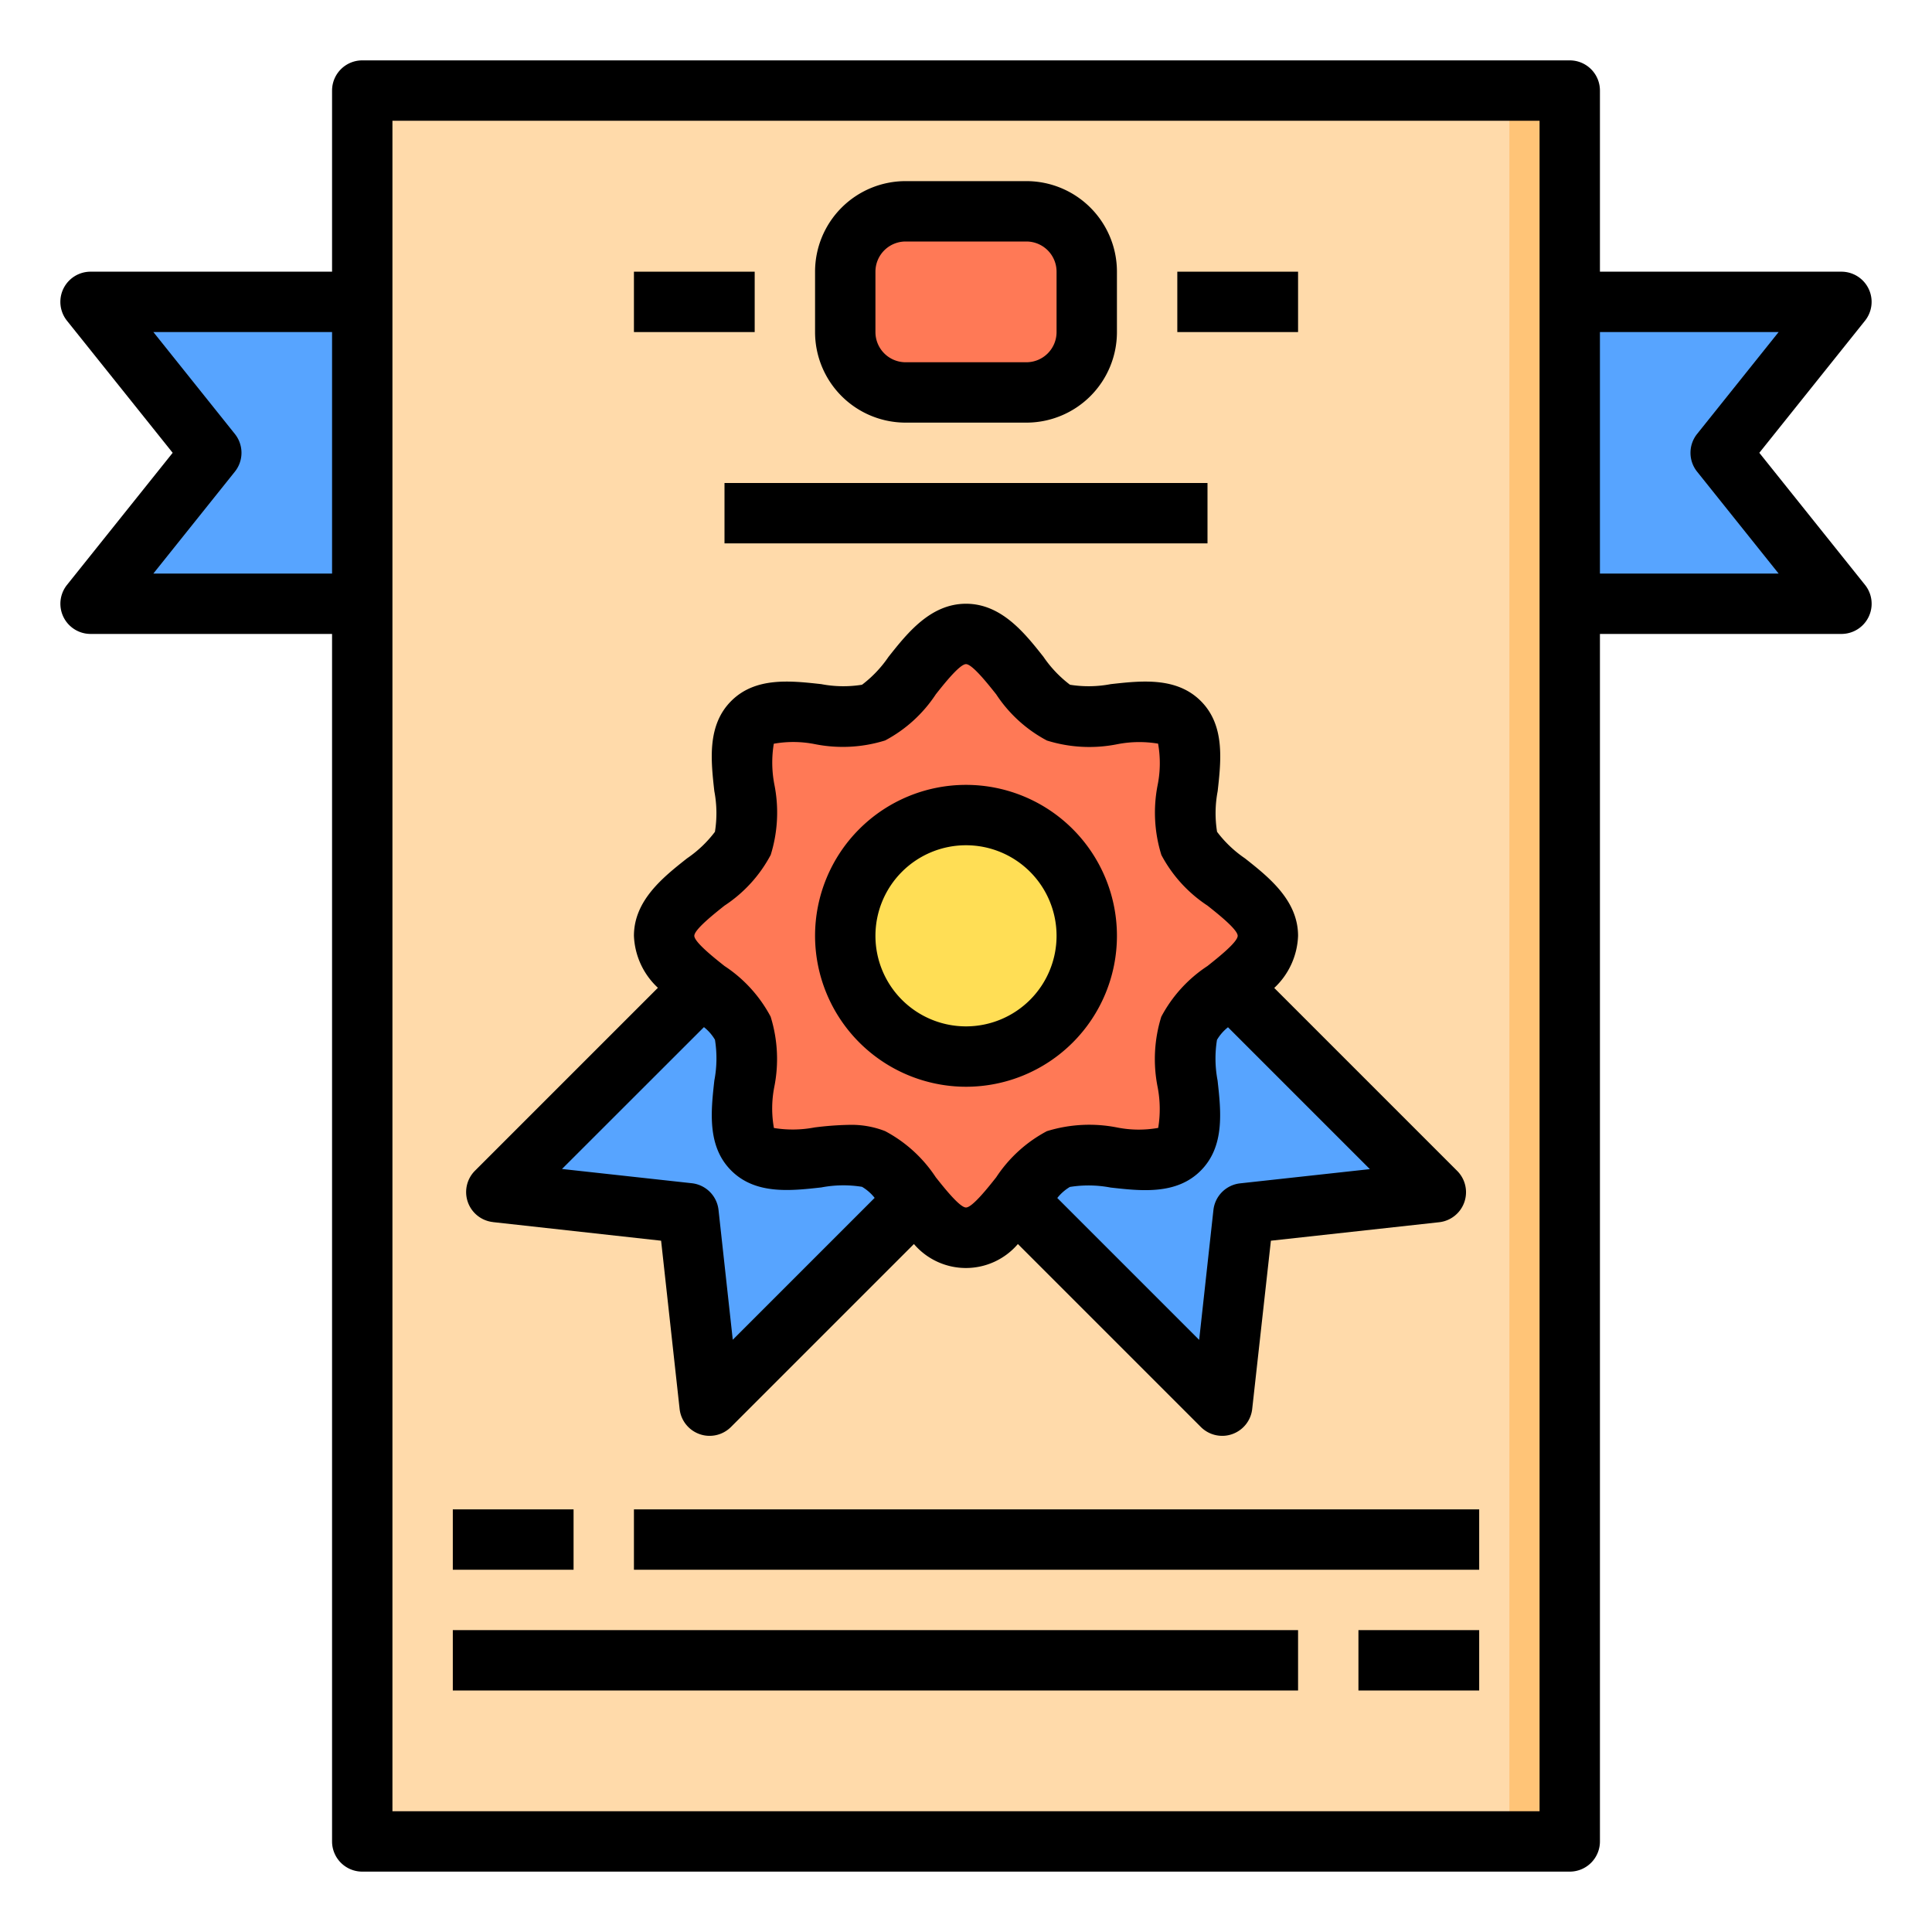 <svg height="512" viewBox="0 0 64 64" width="512" xmlns="http://www.w3.org/2000/svg"><g id="Layer_33" data-name="Layer 33"><path d="m61 10-4 5 4 5h-9v-10z" fill="#57a4ff"/><path d="m12 3h40v58h-40z" fill="#ffdaaa"/><path d="m50 3h2v58h-2z" fill="#ffc477"/><path d="m47.56 39.49-6.37.7-.7 6.37-6.81-6.81a4.318 4.318 0 0 1 1.38-1.36c1.1-.45 3.18.51 4.01-.32s-.13-2.91.32-4.01a4.318 4.318 0 0 1 1.36-1.38z" fill="#57a4ff"/><path d="m42 31c0 .65-.61 1.17-1.25 1.68a4.318 4.318 0 0 0 -1.36 1.38c-.45 1.1.51 3.18-.32 4.01s-2.91-.13-4.01.32a4.318 4.318 0 0 0 -1.38 1.36c-.51.64-1.03 1.25-1.68 1.25s-1.17-.61-1.68-1.25a4.318 4.318 0 0 0 -1.38-1.36c-1.1-.45-3.18.51-4.01-.32s.13-2.91-.32-4.01a4.318 4.318 0 0 0 -1.36-1.38c-.64-.51-1.25-1.03-1.25-1.68 0-1.22 2.17-2 2.61-3.06.45-1.1-.51-3.18.32-4.01s2.91.13 4.01-.32c1.06-.44 1.84-2.61 3.06-2.61s2 2.17 3.06 2.61c1.1.45 3.18-.51 4.01.32s-.13 2.91.32 4.01c.44 1.06 2.61 1.84 2.61 3.06z" fill="#ff7956"/><rect fill="#ff7956" height="6" rx="2" width="8" x="28" y="7"/><circle cx="32" cy="31" fill="#ffde55" r="4"/><g fill="#57a4ff"><path d="m30.32 39.75-6.81 6.81-.7-6.37-6.37-.7 6.81-6.81a4.318 4.318 0 0 1 1.36 1.38c.45 1.1-.51 3.18.32 4.01s2.91-.13 4.01.32a4.318 4.318 0 0 1 1.38 1.36z"/><path d="m12 10v10h-9l4-5-4-5z"/></g></g><g id="Layer_34" data-name="Layer 34"><g id="quality"><path d="m24 16h16v2h-16z"/><path d="m15 50h4v2h-4z"/><path d="m45 54h4v2h-4z"/><path d="m15 54h28v2h-28z"/><path d="m32 36a5 5 0 1 0 -5-5 5.006 5.006 0 0 0 5 5zm0-8a3 3 0 1 1 -3 3 3 3 0 0 1 3-3z"/><path d="m16.331 40.484 5.569.616.613 5.573a1 1 0 0 0 .662.834.974.974 0 0 0 .332.057 1 1 0 0 0 .707-.293l6.061-6.061a2.264 2.264 0 0 0 3.444 0l6.061 6.061a1 1 0 0 0 .707.293.974.974 0 0 0 .332-.057 1 1 0 0 0 .662-.834l.619-5.573 5.572-.612a1 1 0 0 0 .6-1.7l-6.061-6.061a2.481 2.481 0 0 0 .789-1.727c0-1.176-.975-1.947-1.759-2.566a3.907 3.907 0 0 1 -.924-.879 3.876 3.876 0 0 1 .02-1.347c.114-1.023.244-2.184-.559-2.986s-1.964-.673-2.985-.559a3.882 3.882 0 0 1 -1.348.02 3.936 3.936 0 0 1 -.879-.925c-.619-.783-1.39-1.758-2.566-1.758s-1.947.976-2.567 1.759a3.946 3.946 0 0 1 -.877.924 3.887 3.887 0 0 1 -1.349-.02c-1.021-.113-2.183-.244-2.985.559s-.673 1.963-.559 2.986a3.876 3.876 0 0 1 .02 1.347 3.907 3.907 0 0 1 -.924.879c-.784.619-1.759 1.39-1.759 2.566a2.481 2.481 0 0 0 .794 1.722l-6.061 6.061a1 1 0 0 0 .6 1.7zm24.75-1.284a1 1 0 0 0 -.885.885l-.472 4.3-4.7-4.7a1.525 1.525 0 0 1 .417-.366 3.888 3.888 0 0 1 1.349.02c1.022.115 2.183.245 2.985-.559s.673-1.963.559-2.986a3.876 3.876 0 0 1 -.02-1.347 1.5 1.5 0 0 1 .365-.418l4.7 4.7zm-17.081-9.2a4.565 4.565 0 0 0 1.531-1.681 4.721 4.721 0 0 0 .12-2.335 3.841 3.841 0 0 1 -.018-1.347 3.667 3.667 0 0 1 1.353.012 4.713 4.713 0 0 0 2.336-.121 4.571 4.571 0 0 0 1.678-1.528c.257-.325.79-1 1-1s.741.675 1 1a4.565 4.565 0 0 0 1.681 1.531 4.715 4.715 0 0 0 2.336.121 3.787 3.787 0 0 1 1.346-.018 3.685 3.685 0 0 1 -.011 1.353 4.721 4.721 0 0 0 .12 2.335 4.565 4.565 0 0 0 1.528 1.678c.324.257 1 .79 1 1s-.675.741-1 1a4.565 4.565 0 0 0 -1.531 1.681 4.721 4.721 0 0 0 -.12 2.335 3.841 3.841 0 0 1 .018 1.347 3.667 3.667 0 0 1 -1.353-.012 4.749 4.749 0 0 0 -2.336.121 4.571 4.571 0 0 0 -1.678 1.528c-.257.325-.79 1-1 1s-.741-.675-1-1a4.565 4.565 0 0 0 -1.681-1.531 3.072 3.072 0 0 0 -1.188-.207 10.574 10.574 0 0 0 -1.148.086 3.835 3.835 0 0 1 -1.346.018 3.685 3.685 0 0 1 .011-1.353 4.721 4.721 0 0 0 -.12-2.335 4.565 4.565 0 0 0 -1.528-1.678c-.324-.257-1-.79-1-1s.675-.741 1-1zm-.681 4.025a1.5 1.5 0 0 1 .365.418 3.876 3.876 0 0 1 -.02 1.347c-.114 1.023-.244 2.184.559 2.986s1.962.673 2.985.559a3.881 3.881 0 0 1 1.348-.02 1.526 1.526 0 0 1 .418.366l-4.7 4.7-.472-4.3a1 1 0 0 0 -.885-.885l-4.3-.472z"/><path d="m58.28 15 3.5-4.375a1 1 0 0 0 -.78-1.625h-8v-6a1 1 0 0 0 -1-1h-40a1 1 0 0 0 -1 1v6h-8a1 1 0 0 0 -.781 1.625l3.501 4.375-3.5 4.375a1 1 0 0 0 .78 1.625h8v40a1 1 0 0 0 1 1h40a1 1 0 0 0 1-1v-40h8a1 1 0 0 0 .781-1.625zm-53.2 4 2.7-3.375a1 1 0 0 0 0-1.25l-2.699-3.375h5.919v8zm45.92 41h-38v-56h38zm2-41v-8h5.919l-2.7 3.375a1 1 0 0 0 0 1.25l2.7 3.375z"/><path d="m39 9h4v2h-4z"/><path d="m21 9h4v2h-4z"/><path d="m21 50h28v2h-28z"/><path d="m30 14h4a3 3 0 0 0 3-3v-2a3 3 0 0 0 -3-3h-4a3 3 0 0 0 -3 3v2a3 3 0 0 0 3 3zm-1-5a1 1 0 0 1 1-1h4a1 1 0 0 1 1 1v2a1 1 0 0 1 -1 1h-4a1 1 0 0 1 -1-1z"/></g></g></svg>